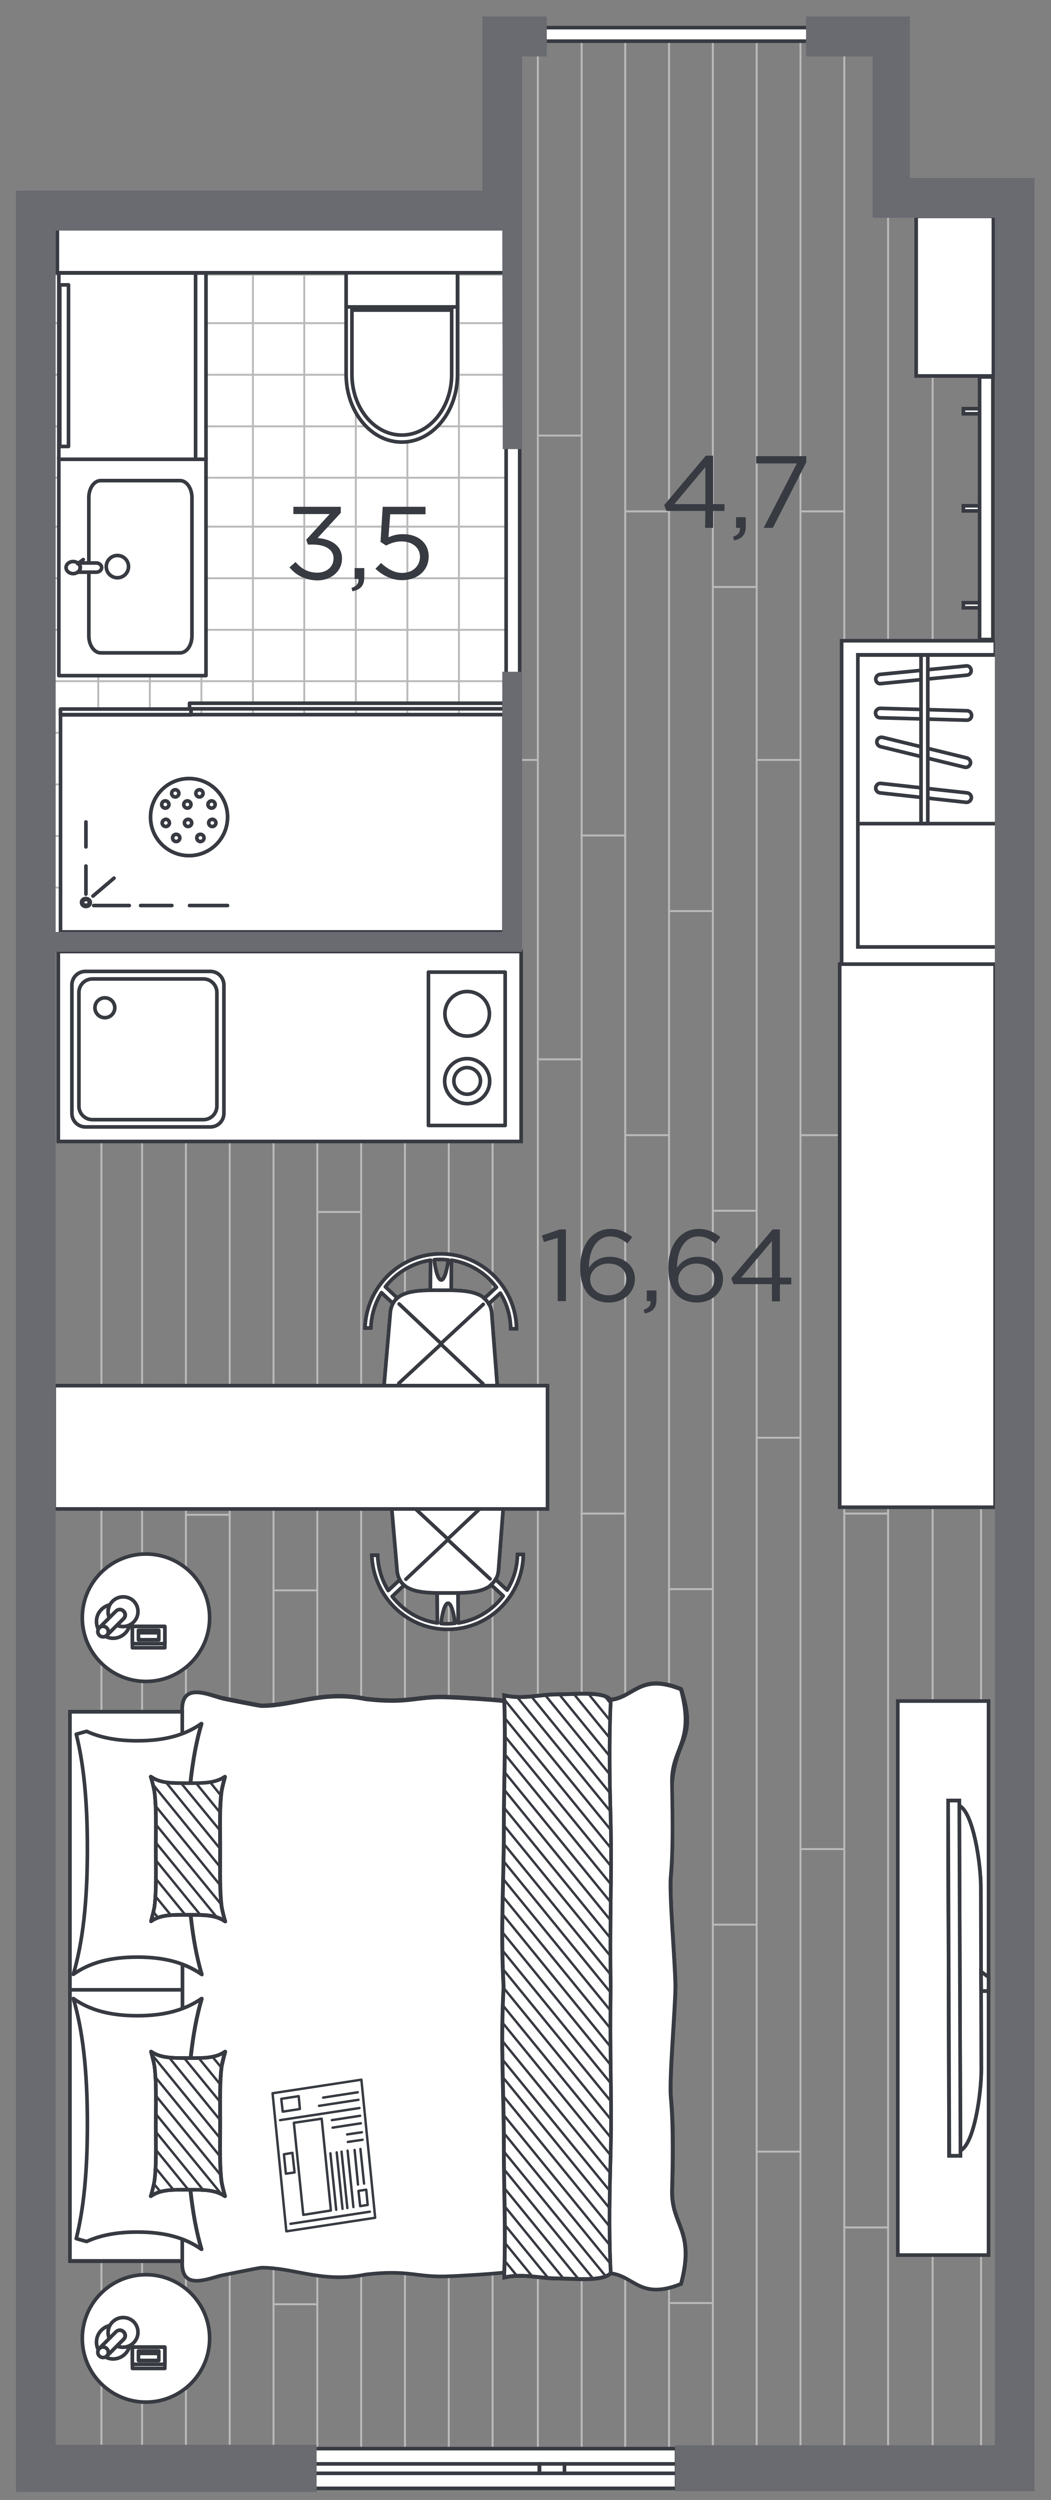 <?xml version="1.0" encoding="utf-8"?>
<!-- Generator: Adobe Illustrator 27.2.0, SVG Export Plug-In . SVG Version: 6.00 Build 0)  -->
<svg version="1.1" id="Слой_1" xmlns="http://www.w3.org/2000/svg" xmlns:xlink="http://www.w3.org/1999/xlink" x="0px" y="0px"
	 viewBox="0 0 434.2 1032" style="enable-background:new 0 0 434.2 1032;" xml:space="preserve">
<rect x="0" y="0" width="434.2" height="1032" fill="#808080" stroke="none"/>
<style type="text/css">
	.st0{fill:none;stroke:#BABABA;stroke-width:0.8;stroke-miterlimit:10;}
	.st1{fill:#FFFFFF;}
	.st2{fill:#FFFFFF;stroke:#373A41;stroke-width:1.5;stroke-miterlimit:10;}
	.st3{fill:#FFFFFF;stroke:#373A41;stroke-width:1.5;stroke-linecap:round;stroke-linejoin:round;stroke-miterlimit:22.926;}
	.st4{fill:#FFFFFF;stroke:#373A41;stroke-width:1.5;stroke-linecap:round;stroke-linejoin:round;stroke-miterlimit:22.926;}
	.st5{fill-rule:evenodd;clip-rule:evenodd;fill:#FFFFFF;stroke:#373A41;stroke-width:1.5;stroke-miterlimit:10;}
	.st6{fill:#FFFFFF;stroke:#373A41;stroke-width:1.5;stroke-miterlimit:22.926;}
	
		.st7{fill:#FFFFFF;stroke:#373A41;stroke-width:1.5;stroke-linecap:round;stroke-linejoin:round;stroke-miterlimit:22.926;stroke-dasharray:0.182,0.272;}
	.st8{fill-rule:evenodd;clip-rule:evenodd;fill:#FFFFFF;}
	.st9{fill:#FFFFFF;stroke:#373A41;stroke-linecap:round;stroke-linejoin:round;stroke-miterlimit:22.926;}
	.st10{fill:#696B71;}
	.st11{fill:#373A41;}
</style>
<g>
	<g>
		<line class="st0" x1="58.7" y1="281.7" x2="58.7" y2="1021.2"/>
		<line class="st0" x1="41.9" y1="281.7" x2="41.9" y2="1021.2"/>
		<line class="st0" x1="76.8" y1="168.9" x2="76.8" y2="1021.2"/>
		<line class="st0" x1="94.9" y1="168.9" x2="94.9" y2="1021.2"/>
		<line class="st0" x1="113" y1="168.9" x2="113" y2="1021.2"/>
		<line class="st0" x1="131.1" y1="168.9" x2="131.1" y2="1021.2"/>
		<line class="st0" x1="149.2" y1="168.9" x2="149.2" y2="1021.2"/>
		<line class="st0" x1="167.3" y1="168.9" x2="167.3" y2="1021.2"/>
		<line class="st0" x1="185.4" y1="168.9" x2="185.4" y2="1021.2"/>
		<line class="st0" x1="203.5" y1="130.9" x2="203.5" y2="1021.2"/>
	</g>
	<line class="st0" x1="203.8" y1="920" x2="185.6" y2="920"/>
	<line class="st0" x1="203.8" y1="625.3" x2="185.6" y2="625.3"/>
	<line class="st0" x1="203.8" y1="345.4" x2="185.6" y2="345.4"/>
	<line class="st0" x1="185.7" y1="763.8" x2="167.5" y2="763.8"/>
	<line class="st0" x1="185.7" y1="469.1" x2="167.5" y2="469.1"/>
	<line class="st0" x1="167.4" y1="888.7" x2="149.2" y2="888.7"/>
	<line class="st0" x1="167.4" y1="594" x2="149.2" y2="594"/>
	<line class="st0" x1="167.4" y1="314.2" x2="149.2" y2="314.2"/>
	<line class="st0" x1="149.4" y1="795" x2="131.2" y2="795"/>
	<line class="st0" x1="149.4" y1="500.3" x2="131.2" y2="500.3"/>
	<line class="st0" x1="131.3" y1="951.2" x2="113.2" y2="951.2"/>
	<line class="st0" x1="131.3" y1="656.5" x2="113.2" y2="656.5"/>
	<line class="st0" x1="131.3" y1="376.6" x2="113.2" y2="376.6"/>
	<line class="st0" x1="113.3" y1="763.8" x2="95.1" y2="763.8"/>
	<line class="st0" x1="113.3" y1="469.1" x2="95.1" y2="469.1"/>
	<line class="st0" x1="94.6" y1="920" x2="76.4" y2="920"/>
	<line class="st0" x1="94.6" y1="625.3" x2="76.4" y2="625.3"/>
	<line class="st0" x1="94.6" y1="345.4" x2="76.4" y2="345.4"/>
	<line class="st0" x1="131.3" y1="214.6" x2="113.2" y2="214.6"/>
	<line class="st0" x1="94.6" y1="183.3" x2="76.4" y2="183.3"/>
	<line class="st0" x1="76.6" y1="732.6" x2="58.4" y2="732.6"/>
	<line class="st0" x1="76.6" y1="437.8" x2="58.4" y2="437.8"/>
	<line class="st0" x1="58.6" y1="314.2" x2="40.4" y2="314.2"/>
</g>
<g>
	<g>
		<line class="st0" x1="222.2" y1="14.5" x2="222.2" y2="1020.7"/>
		<line class="st0" x1="240.3" y1="13.5" x2="240.3" y2="1020.7"/>
		<line class="st0" x1="258.3" y1="13.5" x2="258.3" y2="1020.7"/>
		<line class="st0" x1="276.4" y1="13.5" x2="276.4" y2="1020.7"/>
		<line class="st0" x1="294.5" y1="13.5" x2="294.5" y2="1020.7"/>
		<line class="st0" x1="312.6" y1="13.5" x2="312.6" y2="1020.7"/>
		<line class="st0" x1="330.7" y1="13.5" x2="330.7" y2="1020.7"/>
		<line class="st0" x1="348.8" y1="13.5" x2="348.8" y2="1020.7"/>
		<line class="st0" x1="366.9" y1="13.5" x2="366.9" y2="1020.7"/>
		<line class="st0" x1="385.3" y1="81.6" x2="385.3" y2="1020.7"/>
		<line class="st0" x1="405.3" y1="81.6" x2="405.3" y2="1020.7"/>
	</g>
	<line class="st0" x1="367.2" y1="919.5" x2="349" y2="919.5"/>
	<line class="st0" x1="367.2" y1="624.8" x2="349" y2="624.8"/>
	<line class="st0" x1="367.2" y1="344.9" x2="349" y2="344.9"/>
	<line class="st0" x1="349.1" y1="763.3" x2="331" y2="763.3"/>
	<line class="st0" x1="349.1" y1="468.6" x2="331" y2="468.6"/>
	<line class="st0" x1="330.8" y1="888.2" x2="312.6" y2="888.2"/>
	<line class="st0" x1="330.8" y1="593.5" x2="312.6" y2="593.5"/>
	<line class="st0" x1="330.8" y1="313.7" x2="312.6" y2="313.7"/>
	<line class="st0" x1="312.8" y1="794.5" x2="294.6" y2="794.5"/>
	<line class="st0" x1="312.8" y1="499.8" x2="294.6" y2="499.8"/>
	<line class="st0" x1="294.8" y1="950.7" x2="276.6" y2="950.7"/>
	<line class="st0" x1="294.8" y1="656" x2="276.6" y2="656"/>
	<line class="st0" x1="294.8" y1="376.1" x2="276.6" y2="376.1"/>
	<line class="st0" x1="276.7" y1="763.3" x2="258.5" y2="763.3"/>
	<line class="st0" x1="276.7" y1="468.6" x2="258.5" y2="468.6"/>
	<line class="st0" x1="258" y1="919.5" x2="239.8" y2="919.5"/>
	<line class="st0" x1="258" y1="624.8" x2="239.8" y2="624.8"/>
	<line class="st0" x1="258" y1="344.9" x2="239.8" y2="344.9"/>
	<line class="st0" x1="240" y1="732.1" x2="221.8" y2="732.1"/>
	<line class="st0" x1="240" y1="437.3" x2="221.8" y2="437.3"/>
	<line class="st0" x1="222" y1="313.7" x2="203.8" y2="313.7"/>
	<line class="st0" x1="349.1" y1="211.1" x2="331" y2="211.1"/>
	<line class="st0" x1="312.8" y1="242.3" x2="294.6" y2="242.3"/>
	<line class="st0" x1="276.7" y1="211.1" x2="258.5" y2="211.1"/>
	<line class="st0" x1="240" y1="179.8" x2="221.8" y2="179.8"/>
</g>
<rect x="19.6" y="91.9" class="st1" width="192" height="298.6"/>
<g>
	<line class="st0" x1="189.6" y1="387" x2="189.6" y2="88"/>
	<line class="st0" x1="210.9" y1="387" x2="210.9" y2="99.7"/>
	<line class="st0" x1="168.3" y1="387" x2="168.3" y2="88"/>
	<line class="st0" x1="147" y1="387" x2="147" y2="88"/>
	<line class="st0" x1="125.7" y1="387" x2="125.7" y2="88"/>
	<line class="st0" x1="104.5" y1="387" x2="104.5" y2="88"/>
	<line class="st0" x1="83.2" y1="387" x2="83.2" y2="88"/>
	<line class="st0" x1="61.9" y1="387" x2="61.9" y2="88.7"/>
	<line class="st0" x1="40.6" y1="387" x2="40.6" y2="88.7"/>
	<line class="st0" x1="211.5" y1="238.7" x2="15.9" y2="238.7"/>
	<line class="st0" x1="211.5" y1="217.4" x2="15.9" y2="217.4"/>
	<line class="st0" x1="211.5" y1="260" x2="15.9" y2="260"/>
	<line class="st0" x1="211.5" y1="281.2" x2="15.9" y2="281.2"/>
	<line class="st0" x1="211.5" y1="302.5" x2="15.9" y2="302.5"/>
	<line class="st0" x1="211.5" y1="133.4" x2="13.3" y2="133.4"/>
	<line class="st0" x1="211.5" y1="113.4" x2="13.3" y2="113.4"/>
	<line class="st0" x1="211.5" y1="154.7" x2="13.3" y2="154.7"/>
	<line class="st0" x1="211.5" y1="176" x2="15.9" y2="176"/>
	<line class="st0" x1="211.5" y1="197.2" x2="15.9" y2="197.2"/>
	<line class="st0" x1="211.5" y1="323.8" x2="15.9" y2="323.8"/>
	<line class="st0" x1="211.5" y1="345.1" x2="15.9" y2="345.1"/>
	<line class="st0" x1="211.5" y1="366.4" x2="15.9" y2="366.4"/>
</g>
<g>
	<rect x="24.1" y="392.8" class="st2" width="191.2" height="78.4"/>
</g>
<g>
	<g>
		<rect x="177" y="401.3" class="st3" width="31.7" height="63.3"/>
	</g>
	<g>
		<path class="st3" d="M193,437c5.1,0,9.3,4.2,9.3,9.3s-4.2,9.3-9.3,9.3c-5.1,0-9.3-4.2-9.3-9.3C183.7,441.1,187.8,437,193,437z"/>
	</g>
	<g>
		<path class="st3" d="M193,409.3c5.1,0,9.2,4.1,9.2,9.2s-4.1,9.2-9.2,9.2s-9.2-4.1-9.2-9.2C183.8,413.4,187.9,409.3,193,409.3z"/>
	</g>
	<g>
		<path class="st3" d="M193,440.7c3,0,5.5,2.5,5.5,5.5c0,3-2.5,5.5-5.5,5.5s-5.5-2.5-5.5-5.5S189.9,440.7,193,440.7z"/>
	</g>
</g>
<g>
	<path class="st3" d="M86.9,401H35.3c-3.1,0-5.6,2.5-5.6,5.6v53c0,3.1,2.5,5.6,5.6,5.6h51.6c3.1,0,5.6-2.5,5.6-5.6v-53
		C92.5,403.5,90,401,86.9,401z"/>
	<path class="st3" d="M84,404.1H38.2c-3.1,0-5.6,2.5-5.6,5.6v46.9c0,3.1,2.5,5.6,5.6,5.6H84c3.1,0,5.6-2.5,5.6-5.6v-46.9
		C89.6,406.6,87.1,404.1,84,404.1z"/>
	
		<ellipse transform="matrix(0.881 -0.473 0.473 0.881 -191.723 70.17)" class="st4" cx="43.5" cy="415.9" rx="4.1" ry="4.1"/>
</g>
<g>
	<g>
		<rect x="398" y="248.8" class="st2" width="6.8" height="2.1"/>
		<rect x="398" y="208.8" class="st2" width="6.8" height="2.1"/>
		<rect x="398" y="168.7" class="st2" width="6.8" height="2.1"/>
	</g>
	<rect x="404.7" y="155.6" class="st2" width="5.5" height="108.4"/>
</g>
<g>
	<path class="st5" d="M208.3,617.2c-0.3-2.3-1.4-3.9-4.1-4.2l-38.7,0.2c-2.7,0.3-3.8,1.9-4.1,4.2l2.7,31.4
		c1.3,8.9,10.9,8.8,20.9,8.8c10,0,19.6-0.1,20.9-9L208.3,617.2z"/>
	<path class="st6" d="M208.3,617.2c-0.3-2.3-1.4-3.9-4.1-4.2l-38.7,0.2c-2.7,0.3-3.8,1.9-4.1,4.2l2.7,31.4
		c1.3,8.9,10.9,8.8,20.9,8.8c10,0,19.6-0.1,20.9-9L208.3,617.2z"/>
	<path class="st5" d="M188,670.1c-1,0.1-1.9,0.2-2.9,0.2c-1,0-1.9,0-2.9-0.1c0.4-3.9,1.5-8.4,2.9-8.4
		C186.4,661.7,187.6,666.2,188,670.1 M185.1,672.6c17-0.1,30.8-13.8,31.1-30.9l-2.4,0c-0.1,5.4-1.6,10.4-4.3,14.7l-4.8-4.4
		c-0.5,0.9-1.1,1.6-1.8,2.2l5,4.6c-4.4,5.9-11,10-18.6,11.2l-0.1-12.4c-1.4,0-2.8,0-4.3,0c-1.4,0-2.9,0-4.3,0l0.1,12.4
		c-7.6-1.1-14.2-5.2-18.7-11l4.9-4.6c-0.7-0.6-1.3-1.3-1.8-2.2l-4.7,4.4c-2.7-4.3-4.2-9.3-4.4-14.6l-2.4,0
		C154.2,659,168.1,672.7,185.1,672.6"/>
	<path class="st3" d="M188,670.1c-1,0.1-1.9,0.2-2.9,0.2c-1,0-1.9,0-2.9-0.1c0.4-3.9,1.5-8.4,2.9-8.4
		C186.4,661.7,187.6,666.2,188,670.1z M185.1,672.6c17-0.1,30.8-13.8,31.1-30.9l-2.4,0c-0.1,5.4-1.6,10.4-4.3,14.7l-4.8-4.4
		c-0.5,0.9-1.1,1.6-1.8,2.2l5,4.6c-4.4,5.9-11,10-18.6,11.2l-0.1-12.4c-1.4,0-2.8,0-4.3,0c-1.4,0-2.9,0-4.3,0l0.1,12.4
		c-7.6-1.1-14.2-5.2-18.7-11l4.9-4.6c-0.7-0.6-1.3-1.3-1.8-2.2l-4.7,4.4c-2.7-4.3-4.2-9.3-4.4-14.6l-2.4,0
		C154.2,659,168.1,672.7,185.1,672.6z"/>
	<path class="st7" d="M185,635.3L167.5,619 M185,635.6L167.6,652 M185,635.6l17.5,16.2 M185,635.3l17.4-16.4"/>
</g>
<g>
	<path class="st5" d="M205.5,573c-0.3,2.3-1.4,3.9-4.1,4.2l-38.7-0.2c-2.7-0.3-3.8-1.9-4.1-4.2l2.7-31.4c1.3-8.9,10.9-8.8,20.9-8.8
		c10,0,19.6,0.1,20.9,9L205.5,573z"/>
	<path class="st6" d="M205.5,573c-0.3,2.3-1.4,3.9-4.1,4.2l-38.7-0.2c-2.7-0.3-3.8-1.9-4.1-4.2l2.7-31.4c1.3-8.9,10.9-8.8,20.9-8.8
		c10,0,19.6,0.1,20.9,9L205.5,573z"/>
	<path class="st5" d="M185.2,520.1c-1-0.1-1.9-0.2-2.9-0.2c-1,0-1.9,0-2.9,0.1c0.4,3.9,1.5,8.4,2.9,8.4
		C183.6,528.5,184.8,524,185.2,520.1 M182.3,517.6c17,0.1,30.8,13.8,31.1,30.9l-2.4,0c-0.1-5.4-1.6-10.4-4.3-14.7l-4.8,4.4
		c-0.5-0.9-1.1-1.6-1.8-2.2l5-4.6c-4.4-5.9-11-10-18.6-11.2l-0.1,12.4c-1.4,0-2.8,0-4.3,0c-1.4,0-2.9,0-4.3,0l0.1-12.4
		c-7.6,1.1-14.2,5.2-18.7,11l4.9,4.6c-0.7,0.6-1.3,1.3-1.8,2.2l-4.7-4.4c-2.7,4.3-4.2,9.3-4.4,14.6l-2.4,0
		C151.4,531.1,165.3,517.5,182.3,517.6"/>
	<path class="st3" d="M185.2,520.1c-1-0.1-1.9-0.2-2.9-0.2c-1,0-1.9,0-2.9,0.1c0.4,3.9,1.5,8.4,2.9,8.4
		C183.6,528.5,184.8,524,185.2,520.1z M182.3,517.6c17,0.1,30.8,13.8,31.1,30.9l-2.4,0c-0.1-5.4-1.6-10.4-4.3-14.7l-4.8,4.4
		c-0.5-0.9-1.1-1.6-1.8-2.2l5-4.6c-4.4-5.9-11-10-18.6-11.2l-0.1,12.4c-1.4,0-2.8,0-4.3,0c-1.4,0-2.9,0-4.3,0l0.1-12.4
		c-7.6,1.1-14.2,5.2-18.7,11l4.9,4.6c-0.7,0.6-1.3,1.3-1.8,2.2l-4.7-4.4c-2.7,4.3-4.2,9.3-4.4,14.6l-2.4,0
		C151.4,531.1,165.3,517.5,182.3,517.6z"/>
	<path class="st7" d="M182.2,554.9l-17.5,16.2 M182.2,554.6l-17.4-16.4 M182.2,554.6l17.5-16.2 M182.2,554.9l17.4,16.4"/>
</g>
<g>
	<rect x="354.2" y="264.7" class="st1" width="58.8" height="133.5"/>
	<polygon class="st2" points="347.7,289.8 347.7,390.9 347.7,396.9 347.7,398.7 414.7,398.7 414.7,390.9 354.4,390.9 354.4,289.5 
		354.4,289.5 354.4,270.3 411.2,270.3 411.2,264.5 354.4,264.5 347.7,264.5 347.7,270.3 347.7,289.8 	"/>
</g>
<g>
	<path class="st2" d="M362.3,305.8L362.3,305.8c-0.3,1,0.4,2.1,1.4,2.4l34.8,8.5c1,0.3,2.1-0.4,2.4-1.4l0,0c0.3-1-0.4-2.1-1.4-2.4
		l-34.8-8.5C363.6,304.1,362.5,304.8,362.3,305.8z"/>
	<path class="st2" d="M361.7,294.3L361.7,294.3c0,1.1,0.8,2,1.9,2l35.8,1c1.1,0,2-0.8,2-1.9l0,0c0-1.1-0.8-2-1.9-2l-35.8-1
		C362.6,292.4,361.7,293.3,361.7,294.3z"/>
	<path class="st2" d="M361.8,325.1L361.8,325.1c-0.1,1.1,0.6,2,1.7,2.2l35.6,3.9c1.1,0.1,2-0.7,2.2-1.7l0,0c0.1-1.1-0.6-2-1.7-2.2
		l-35.6-3.9C362.9,323.2,362,324,361.8,325.1z"/>
	<path class="st2" d="M361.8,280.5L361.8,280.5c0.1,1.1,1.1,1.9,2.1,1.7l35.6-3.5c1.1-0.1,1.9-1.1,1.7-2.1l0,0
		c-0.1-1.1-1.1-1.9-2.1-1.7l-35.6,3.5C362.5,278.5,361.7,279.5,361.8,280.5z"/>
	<rect x="380.5" y="270.4" class="st2" width="2.8" height="69.6"/>
	<line class="st2" x1="354" y1="340" x2="411.2" y2="340"/>
	<line class="st2" x1="354" y1="270.4" x2="411.2" y2="270.4"/>
</g>
<g>
	<g>
		<circle class="st3" cx="60.3" cy="965.3" r="26.3"/>
		<g>
			<path class="st8" d="M48.3,968.4l-4.2,4.2c-0.2,0.2-0.3,0.3-0.5,0.4c2.6,1.4,5.9,0.9,8.1-1.3c1-1,1.6-2.2,1.9-3.4
				C51.9,969.1,50,969.2,48.3,968.4 M41.9,961.9c-2.2,2.2-2.6,5.5-1.3,8.1c0.1-0.2,0.2-0.4,0.4-0.5l4.2-4.2
				c-0.8-1.7-0.7-3.6,0.1-5.3C44.1,960.3,42.9,960.9,41.9,961.9"/>
			<path class="st3" d="M48.3,968.4l-4.2,4.2c-0.2,0.2-0.3,0.3-0.5,0.4c2.6,1.4,5.9,0.9,8.1-1.3c1-1,1.6-2.2,1.9-3.4
				C51.9,969.1,50,969.2,48.3,968.4z M41.9,961.9c-2.2,2.2-2.6,5.5-1.3,8.1c0.1-0.2,0.2-0.4,0.4-0.5l4.2-4.2
				c-0.8-1.7-0.7-3.6,0.1-5.3C44.1,960.3,42.9,960.9,41.9,961.9z"/>
			<path class="st8" d="M46.5,958.5c-1.9,1.9-2.3,4.6-1.3,6.9l2.8-2.8c0.9-0.9,2.2-0.9,3.1,0c0.9,0.9,0.9,2.2,0,3.1l-2.8,2.7
				c2.3,1,5,0.6,6.9-1.3c2.4-2.4,2.4-6.3,0-8.7C52.8,956.1,48.9,956.1,46.5,958.5"/>
			<path class="st3" d="M46.5,958.5c-1.9,1.9-2.3,4.6-1.3,6.9l2.8-2.8c0.9-0.9,2.2-0.9,3.1,0c0.9,0.9,0.9,2.2,0,3.1l-2.8,2.7
				c2.3,1,5,0.6,6.9-1.3c2.4-2.4,2.4-6.3,0-8.7C52.8,956.1,48.9,956.1,46.5,958.5z"/>
			<path class="st8" d="M41,969.5c-0.9,0.9-0.9,2.2,0,3.1c0.9,0.9,2.2,0.9,3.1,0c0.9-0.9,0.9-2.2,0-3.1
				C43.3,968.6,41.9,968.6,41,969.5"/>
			<ellipse class="st3" cx="42.6" cy="971" rx="2.2" ry="2.2"/>
			<path class="st8" d="M47.9,962.6l-6.9,6.9c0.9-0.9,2.2-0.9,3.1,0c0.9,0.9,0.9,2.2,0,3.1l6.9-6.9c0.9-0.9,0.9-2.2,0-3.1
				C50.2,961.7,48.8,961.7,47.9,962.6"/>
			<path class="st3" d="M47.9,962.6l-6.9,6.9c0.9-0.9,2.2-0.9,3.1,0c0.9,0.9,0.9,2.2,0,3.1l6.9-6.9c0.9-0.9,0.9-2.2,0-3.1
				C50.2,961.7,48.8,961.7,47.9,962.6z"/>
			<rect x="54.7" y="968.9" class="st8" width="13.4" height="8.8"/>
			<rect x="54.7" y="968.9" class="st3" width="13.4" height="8.8"/>
			<rect x="54.7" y="968.9" class="st8" width="13.4" height="7.1"/>
			<rect x="54.7" y="968.9" class="st3" width="13.4" height="7.1"/>
			<rect x="57.1" y="970.5" class="st8" width="8.4" height="3.9"/>
			<rect x="57.2" y="970.5" class="st3" width="8.4" height="3.9"/>
			<rect x="57.1" y="971.5" class="st8" width="8.4" height="2.9"/>
			<rect x="57.2" y="971.5" class="st3" width="8.4" height="2.9"/>
		</g>
	</g>
	<g>
		<circle class="st3" cx="60.3" cy="667.8" r="26.3"/>
		<g>
			<path class="st8" d="M48.3,670.9l-4.2,4.2c-0.2,0.2-0.3,0.3-0.5,0.4c2.6,1.4,5.9,0.9,8.1-1.3c1-1,1.6-2.2,1.9-3.4
				C51.9,671.6,50,671.7,48.3,670.9 M41.9,664.4c-2.2,2.2-2.6,5.5-1.3,8.1c0.1-0.2,0.2-0.4,0.4-0.5l4.2-4.2
				c-0.8-1.7-0.7-3.6,0.1-5.3C44.1,662.8,42.9,663.4,41.9,664.4"/>
			<path class="st3" d="M48.3,670.9l-4.2,4.2c-0.2,0.2-0.3,0.3-0.5,0.4c2.6,1.4,5.9,0.9,8.1-1.3c1-1,1.6-2.2,1.9-3.4
				C51.9,671.6,50,671.7,48.3,670.9z M41.9,664.4c-2.2,2.2-2.6,5.5-1.3,8.1c0.1-0.2,0.2-0.4,0.4-0.5l4.2-4.2
				c-0.8-1.7-0.7-3.6,0.1-5.3C44.1,662.8,42.9,663.4,41.9,664.4z"/>
			<path class="st8" d="M46.5,661c-1.9,1.9-2.3,4.6-1.3,6.9l2.8-2.8c0.9-0.9,2.2-0.9,3.1,0c0.9,0.9,0.9,2.2,0,3.1l-2.8,2.7
				c2.3,1,5,0.6,6.9-1.3c2.4-2.4,2.4-6.3,0-8.7C52.8,658.6,48.9,658.6,46.5,661"/>
			<path class="st3" d="M46.5,661c-1.9,1.9-2.3,4.6-1.3,6.9l2.8-2.8c0.9-0.9,2.2-0.9,3.1,0c0.9,0.9,0.9,2.2,0,3.1l-2.8,2.7
				c2.3,1,5,0.6,6.9-1.3c2.4-2.4,2.4-6.3,0-8.7C52.8,658.6,48.9,658.6,46.5,661z"/>
			<path class="st8" d="M41,672c-0.9,0.9-0.9,2.2,0,3.1c0.9,0.9,2.2,0.9,3.1,0c0.9-0.9,0.9-2.2,0-3.1C43.3,671.1,41.9,671.1,41,672"
				/>
			<ellipse class="st3" cx="42.6" cy="673.5" rx="2.2" ry="2.2"/>
			<path class="st8" d="M47.9,665.1L41,672c0.9-0.9,2.2-0.9,3.1,0c0.9,0.9,0.9,2.2,0,3.1l6.9-6.9c0.9-0.9,0.9-2.2,0-3.1
				C50.2,664.2,48.8,664.2,47.9,665.1"/>
			<path class="st3" d="M47.9,665.1L41,672c0.9-0.9,2.2-0.9,3.1,0c0.9,0.9,0.9,2.2,0,3.1l6.9-6.9c0.9-0.9,0.9-2.2,0-3.1
				C50.2,664.2,48.8,664.2,47.9,665.1z"/>
			<rect x="54.7" y="671.4" class="st8" width="13.4" height="8.8"/>
			<rect x="54.7" y="671.4" class="st3" width="13.4" height="8.8"/>
			<rect x="54.7" y="671.4" class="st8" width="13.4" height="7.1"/>
			<rect x="54.7" y="671.4" class="st3" width="13.4" height="7.1"/>
			<rect x="57.1" y="673" class="st8" width="8.4" height="3.9"/>
			<rect x="57.2" y="673" class="st3" width="8.4" height="3.9"/>
			<rect x="57.1" y="674" class="st8" width="8.4" height="2.9"/>
			<rect x="57.2" y="674" class="st3" width="8.4" height="2.9"/>
		</g>
	</g>
	<g>
		<path class="st5" d="M28.9,706.6h46.4c-0.6-12,9.8-7.4,16.2-5.8c0.1,0,15.7,3.2,16.5,3.2c13.8,0,25.1-6.5,43.3-2.8
			c17.3,2,20.7-1.1,32.5-0.8c5.2,0.1,19.6,1,24.6,1.6c0-0.7,0-1.5-0.1-2.2c7.8,1.8,14.4-0.4,22.2-0.4c6.9,0,18.5-1.4,21.8,2.2
			c9.9-1.1,12.2-11.2,29.1-4.4c6.7,20.7-1.9,20-3.7,38.3c-0.7,7.4,0.7,26.3-0.5,38.7c-0.8,7.5,1.7,34.4,1.9,45.8
			c-0.2,11.4-2.6,38.2-1.9,45.8c1.3,12.4,0.7,31.2,0.5,38.7c-0.2,14.5,9.6,16.2,3.7,38.3c-16.9,6.8-19.2-3.3-29.1-4.4
			c-3.3,3.6-14.9,2.2-21.8,2.2c-7.8,0-14.4-2.2-22.2-0.4c0-0.7,0.1-1.5,0.1-2.2c-5,0.6-19.4,1.5-24.6,1.6
			c-11.8,0.3-15.2-2.8-32.5-0.8c-18.1,3.7-29.4-2.8-43.3-2.8c-0.8,0-16.4,3.1-16.5,3.2c-6.5,1.6-16.8,6.2-16.2-5.8H28.9L28.9,706.6z
			"/>
		<path class="st3" d="M28.9,706.6h46.4c-0.6-12,9.8-7.4,16.2-5.8c0.1,0,15.7,3.2,16.5,3.2c13.8,0,25.1-6.5,43.3-2.8
			c17.3,2,20.7-1.1,32.5-0.8c5.2,0.1,19.6,1,24.6,1.6c0-0.7,0-1.5-0.1-2.2c7.8,1.8,14.4-0.4,22.2-0.4c6.9,0,18.5-1.4,21.8,2.2
			c9.9-1.1,12.2-11.2,29.1-4.4c6.7,20.7-1.9,20-3.7,38.3c-0.7,7.4,0.7,26.3-0.5,38.7c-0.8,7.5,1.7,34.4,1.9,45.8
			c-0.2,11.4-2.6,38.2-1.9,45.8c1.3,12.4,0.7,31.2,0.5,38.7c-0.2,14.5,9.6,16.2,3.7,38.3c-16.9,6.8-19.2-3.3-29.1-4.4
			c-3.3,3.6-14.9,2.2-21.8,2.2c-7.8,0-14.4-2.2-22.2-0.4c0-0.7,0.1-1.5,0.1-2.2c-5,0.6-19.4,1.5-24.6,1.6
			c-11.8,0.3-15.2-2.8-32.5-0.8c-18.1,3.7-29.4-2.8-43.3-2.8c-0.8,0-16.4,3.1-16.5,3.2c-6.5,1.6-16.8,6.2-16.2-5.8H28.9L28.9,706.6z
			"/>
		<path class="st3" d="M211.7,934.7l0-228.1H207l-104.5,0H101c-4.7-0.1-13.2,6.8-15.5,11.7c-0.3,0.6-1.6,3-2,3.8
			c-0.5-2.1,1.8-8.6,3.6-10.3c1.3-2.1,2.8-4.1,4.6-5.5c-1.1,0.5-2.4,1.1-3.5,1.6c-0.5-0.5,0.5-2.8,0.7-3.6c-5.3-1.1-1.5,1.1-4.6-3
			c-7.3,2.2-7.6,17.1-7.6,17.1l-1.3,92.4v18.5l3.2,95.1l5.7,14.3c3.1-4.1-0.7-1.9,4.6-3c-0.2-0.8-1.2-3.2-0.7-3.6
			c1.1,0.5,2.4,1.2,3.5,1.6c-1.7-1.4-3.2-3.4-4.6-5.5c-1.7-1.7-4.1-8.2-3.6-10.3c0.4,0.7,1.8,3.2,2,3.8c2.3,5,10.8,11.9,15.5,11.7
			h1.5l104.5,0L211.7,934.7z M273.6,820l0-92.1c0-11.7-8.2-21.3-18.2-21.3h-4.8l-7.1,113.2l7.1,113.5h4.8c10,0,18.2-9.6,18.2-21.3
			L273.6,820z"/>
		<path class="st3" d="M279,820c-0.2,11.4-2.6,38.2-1.9,45.8c1.2,12.4,0.7,31.2,0.5,38.7c-0.2,14.5,9.6,16.2,3.7,38.3
			c-16.9,6.8-19.2-3.3-29.1-4.4c-0.8-18.5-0.4-35.2,0-50.5c0.5-23.1-0.5-42,0-67.8c-0.5-25.8,0.5-44.7,0-67.8
			c-0.4-15.3-0.8-32,0-50.5c9.9-1.1,12.2-11.2,29.1-4.4c5.9,22.1-3.9,23.8-3.7,38.3c0.1,7.5,0.7,26.3-0.5,38.7
			C276.4,781.7,278.8,808.6,279,820z M75.3,706.6v9.2c2.9-1.1,5.6-2.5,8-4.2c-2.1,7.1-3.6,15.2-4.6,24.6c6,0,10.6-0.1,14.3-2.7
			c-0.5,1.8-1,3.8-1.4,5.8c-0.9,6.7-0.6,14.7-0.6,24.4c0,9.5-0.2,17,0.6,23.4c0.4,2.1,0.9,4.2,1.5,6.1l-0.3-0.2
			c-3.7-2.4-8.1-2.5-14-2.5c1,9.4,2.5,17.5,4.6,24.6c-2.4-1.7-5.1-3.1-8-4.2v9.2v9.2c2.9-1.1,5.6-2.5,8-4.2
			c-2.1,7.1-3.6,15.2-4.6,24.6c5.9,0,10.3-0.1,14-2.5l0.3-0.2c-0.6,1.9-1,3.9-1.5,6c-0.8,6.4-0.6,13.8-0.6,23.4
			c0,9.7-0.3,17.7,0.6,24.4c0.4,2.1,0.9,4,1.4,5.8c-3.7-2.6-8.3-2.7-14.3-2.7c1,9.4,2.5,17.5,4.6,24.6c-2.4-1.7-5.1-3.1-8-4.2v9.2
			c-0.6,12,9.8,7.4,16.2,5.8c0.1,0,15.7-3.2,16.5-3.2c13.8,0,25.1,6.5,43.2,2.8c17.3-2,20.7,1.1,32.5,0.8c5.2-0.1,19.6-1,24.6-1.6
			c0.6-18.3-0.2-33.3-0.2-53.5c0-21.6-1.4-40.1-0.1-64.4c-1.3-24.3,0.1-42.8,0.1-64.4c0-20.2,0.8-35.2,0.2-53.5
			c-5-0.6-19.4-1.5-24.6-1.6c-11.8-0.3-15.2,2.8-32.5,0.8c-18.1-3.7-29.4,2.8-43.2,2.8c-0.8,0-16.4-3.1-16.5-3.2
			C85.1,699.2,74.7,694.6,75.3,706.6z"/>
		<path class="st3" d="M30.3,815c6.8-4.8,15.2-7.1,26.5-7.1c11.3,0,19.7,2.4,26.5,7.1c-2.1-7.1-3.6-15.2-4.6-24.6h-1
			c-6.5,0-11.4,0-15.3,2.7c0.5-1.8,1-3.8,1.4-5.8c0.9-6.7,0.6-14.7,0.6-24.4c0-9.5,0.3-17-0.6-23.4c-0.4-2.1-0.9-4.2-1.5-6.1
			l0.3,0.2c3.9,2.6,8.6,2.5,15,2.5h1c1-9.4,2.5-17.5,4.6-24.6c-6.8,4.8-15.2,7.1-26.5,7.1c-8.4,0-15.2-1.3-20.9-3.9
			c-1.5,0.4-2.9,0.8-4.3,1.2c3.1,12.4,4.6,27.6,4.6,47.3C36.1,785.3,34.2,801.7,30.3,815z"/>
		<path class="st3" d="M30.3,825c6.8,4.8,15.2,7.1,26.5,7.1c11.3,0,19.7-2.4,26.5-7.1c-2.1,7.1-3.6,15.2-4.6,24.6h-1
			c-6.5,0-11.4,0-15.3-2.7c0.5,1.8,1,3.8,1.4,5.8c0.9,6.7,0.6,14.7,0.6,24.4c0,9.5,0.3,17-0.6,23.4c-0.4,2.1-0.9,4.2-1.5,6.1
			l0.3-0.2c3.9-2.6,8.6-2.5,15-2.5h1c1,9.4,2.5,17.5,4.6,24.6c-6.8-4.8-15.2-7.1-26.5-7.1c-8.4,0-15.2,1.3-20.9,3.9
			c-1.5-0.4-2.9-0.8-4.3-1.2c3.1-12.4,4.6-27.6,4.6-47.3C36.1,854.7,34.2,838.2,30.3,825z"/>
		<path class="st3" d="M62.4,793.1c0.5-1.8,1-3.8,1.4-5.8c0.9-6.7,0.6-14.7,0.6-24.4c0-9.5,0.2-17-0.6-23.4c-0.4-2.1-0.9-4.2-1.5-6
			l0.3,0.2c3.9,2.6,8.6,2.5,15,2.5c6.5,0,11.4,0,15.3-2.7c-0.5,1.8-1,3.8-1.4,5.8c-0.9,6.7-0.6,14.7-0.6,24.4c0,9.5-0.3,17,0.6,23.4
			c0.4,2.1,0.9,4.2,1.5,6.1l-0.3-0.2c-3.9-2.6-8.6-2.5-15-2.5C71.2,790.4,66.3,790.3,62.4,793.1z M62.4,846.9c0.5,1.8,1,3.8,1.4,5.8
			c0.9,6.7,0.6,14.7,0.6,24.4c0,9.5,0.2,17-0.6,23.4c-0.4,2.1-0.9,4.2-1.5,6.1l0.3-0.2c3.9-2.6,8.6-2.5,15-2.5
			c6.5,0,11.4,0,15.3,2.7c-0.5-1.8-1-3.8-1.4-5.8c-0.9-6.7-0.6-14.7-0.6-24.4c0-9.5-0.3-17,0.6-23.4c0.4-2.1,0.9-4.2,1.5-6.1
			l-0.3,0.2c-3.9,2.6-8.6,2.5-15,2.5C71.2,849.6,66.3,849.6,62.4,846.9z"/>
		<path class="st3" d="M252.3,938.3c-3.3,3.6-14.9,2.2-21.8,2.2c-7.8,0-14.4-2.2-22.2-0.4c0.8-19.3-0.1-34.7-0.1-55.7
			c0-21.6-1.4-40.1-0.1-64.4c-1.3-24.3,0.1-42.8,0.1-64.4c0-21,0.9-36.4,0.1-55.7c7.8,1.8,14.4-0.4,22.2-0.4
			c6.9,0,18.5-1.4,21.8,2.2c-0.8,18.5-0.4,35.2,0,50.5c0.5,23.1-0.5,42,0,67.8c-0.5,25.8,0.5,44.7,0,67.8
			C251.9,903.1,251.4,919.8,252.3,938.3z"/>
		<line class="st3" x1="75.3" y1="706.6" x2="28.9" y2="706.6"/>
		<line class="st3" x1="75.3" y1="933.3" x2="28.9" y2="933.3"/>
		<path class="st9" d="M124.5,907l6.6,6.4 M123.8,899.6l12.9,12.3 M123,892.2l12.9,12.3 M122.3,884.8l12.9,12.3 M121.5,877.4
			l12.9,12.3 M126.6,875.5l7,6.7 M132.7,874.6l0.2,0.2"/>
		<polygon class="st9" points="149.3,858.5 112.6,864.1 118.3,921.1 155,915.5 		"/>
		<line class="st9" x1="148.5" y1="870.2" x2="115.7" y2="875.2"/>
		<line class="st9" x1="152.8" y1="913" x2="120" y2="918"/>
		<line class="st9" x1="147.8" y1="863.7" x2="133.5" y2="865.9"/>
		<path class="st9" d="M147.9,901.8l-1.4-14.3 M150.4,901.4l-1.5-14.3"/>
		<path class="st9" d="M143.5,911.5l-2.4-23.3 M146,911.1l-2.4-23.3"/>
		<path class="st9" d="M138.9,912.2l-2.4-23.3 M141.5,911.8l-2.4-23.3"/>
		<line class="st9" x1="148.1" y1="866.8" x2="131.8" y2="869.3"/>
		<path class="st9" d="M148.8,873.4l-11.7,1.8 M149.1,876.5l-11.7,1.8 M149.5,880.2l-6.1,0.9 M149.8,883.3l-6.1,0.9"/>
		<polygon class="st9" points="123.4,865.3 116.2,866.4 116.8,871.7 123.9,870.6 		"/>
		<polygon class="st9" points="132.9,874.6 121.4,876.3 125.3,914.3 136.7,912.5 		"/>
		<polygon class="st9" points="120.8,888.7 117.3,889.3 118.1,897.3 121.7,896.8 		"/>
		<polygon class="st9" points="151.9,910.2 148.8,910.7 148.1,904.4 151.3,903.9 		"/>
		<path class="st8" d="M62.4,793.1c0.5-1.8,1-3.8,1.4-5.8c0.9-6.7,0.6-14.7,0.6-24.4c0-9.5,0.3-17-0.6-23.4
			c-0.4-2.1-0.9-4.2-1.5-6.1l0.3,0.2c3.9,2.6,8.6,2.5,15,2.5c6.5,0,11.4,0,15.3-2.7c-0.5,1.8-1,3.8-1.4,5.8
			c-0.9,6.7-0.6,14.7-0.6,24.4c0,9.5-0.2,17,0.6,23.4c0.4,2.1,0.9,4.2,1.5,6.1l-0.3-0.2c-3.9-2.6-8.6-2.5-15-2.5
			C71.2,790.4,66.3,790.3,62.4,793.1 M62.4,846.9c0.5,1.8,1,3.8,1.4,5.8c0.9,6.7,0.6,14.7,0.6,24.4c0,9.5,0.3,17-0.6,23.4
			c-0.4,2.1-0.9,4.2-1.5,6.1l0.3-0.2c3.9-2.6,8.6-2.5,15-2.5c6.5,0,11.4,0,15.3,2.7c-0.5-1.8-1-3.8-1.4-5.8
			c-0.9-6.7-0.6-14.7-0.6-24.4c0-9.5-0.2-17,0.6-23.4c0.4-2.1,0.9-4.2,1.5-6.1l-0.3,0.2c-3.9,2.6-8.6,2.5-15,2.5
			C71.2,849.6,66.3,849.6,62.4,846.9 M252.3,938.3c-3.3,3.6-14.9,2.2-21.8,2.2c-7.8,0-14.4-2.2-22.2-0.4c0.8-19.3-0.1-34.7-0.1-55.7
			c0-21.6-1.4-40.1-0.1-64.4c-1.3-24.3,0.1-42.8,0.1-64.4c0-21,0.9-36.4,0.1-55.7c7.8,1.8,14.4-0.4,22.2-0.4
			c6.9,0,18.5-1.4,21.8,2.2c-0.8,18.5-0.4,35.2,0,50.5c0.5,23.1-0.5,42,0,67.8c-0.5,25.8,0.5,44.7,0,67.8
			C251.9,903.1,251.4,919.8,252.3,938.3"/>
		<path class="st3" d="M62.4,793.1c0.5-1.8,1-3.8,1.4-5.8c0.9-6.7,0.6-14.7,0.6-24.4c0-9.5,0.3-17-0.6-23.4
			c-0.4-2.1-0.9-4.2-1.5-6.1l0.3,0.2c3.9,2.6,8.6,2.5,15,2.5c6.5,0,11.4,0,15.3-2.7c-0.5,1.8-1,3.8-1.4,5.8
			c-0.9,6.7-0.6,14.7-0.6,24.4c0,9.5-0.2,17,0.6,23.4c0.4,2.1,0.9,4.2,1.5,6.1l-0.3-0.2c-3.9-2.6-8.6-2.5-15-2.5
			C71.2,790.4,66.3,790.3,62.4,793.1z M62.4,846.9c0.5,1.8,1,3.8,1.4,5.8c0.9,6.7,0.6,14.7,0.6,24.4c0,9.5,0.3,17-0.6,23.4
			c-0.4,2.1-0.9,4.2-1.5,6.1l0.3-0.2c3.9-2.6,8.6-2.5,15-2.5c6.5,0,11.4,0,15.3,2.7c-0.5-1.8-1-3.8-1.4-5.8
			c-0.9-6.7-0.6-14.7-0.6-24.4c0-9.5-0.2-17,0.6-23.4c0.4-2.1,0.9-4.2,1.5-6.1l-0.3,0.2c-3.9,2.6-8.6,2.5-15,2.5
			C71.2,849.6,66.3,849.6,62.4,846.9z M252.3,938.3c-3.3,3.6-14.9,2.2-21.8,2.2c-7.8,0-14.4-2.2-22.2-0.4
			c0.8-19.3-0.1-34.7-0.1-55.7c0-21.6-1.4-40.1-0.1-64.4c-1.3-24.3,0.1-42.8,0.1-64.4c0-21,0.9-36.4,0.1-55.7
			c7.8,1.8,14.4-0.4,22.2-0.4c6.9,0,18.5-1.4,21.8,2.2c-0.8,18.5-0.4,35.2,0,50.5c0.5,23.1-0.5,42,0,67.8c-0.5,25.8,0.5,44.7,0,67.8
			C251.9,903.1,251.4,919.8,252.3,938.3z"/>
		<path class="st9" d="M252.3,703.2l-2.5-3 M252.1,710.3l-9.1-11.2 M252,717.6l-15-18.4 M252,725.1L231,699.4 M252,732.6l-26.8-32.9
			 M252.1,740.3l-32.6-40 M252.3,747.9l-38.7-47.4 M252.5,755.6l-44-53.9 M252.6,763.2l-43.9-53.8 M252.6,770.6L208.8,717
			 M252.5,778l-43.8-53.7 M252.4,785.4l-43.8-53.7 M252.3,792.8L208.5,739 M252.3,800.2l-43.9-53.8 M252.3,807.6l-43.9-53.8
			 M252.3,815.2l-44-53.9 M252.4,822.7l-44.1-54.1 M252.3,830.1l-44.2-54.2 M252.3,837.5l-44.4-54.4 M252.3,845l-44.5-54.6
			 M252.4,852.6l-44.7-54.8 M252.5,860.2l-44.7-54.8 M252.6,867.7L208,813.1 M252.6,875.2l-44.3-54.3 M252.5,882.6L207.9,828
			 M252.4,889.9l-44.6-54.7 M252.2,897.2l-44.5-54.5 M252,904.5l-44.3-54.2 M252,911.8l-44-54 M252,919.3l-43.8-53.7 M252,926.9
			l-43.8-53.7 M252.3,934.6l-43.9-53.8 M250.3,939.7l-42-51.4 M245.1,940.7l-36.6-44.9 M239,940.8l-30.5-37.4 M232.8,940.6
			L208.7,911 M226.5,940.4l-17.8-21.8 M219.9,939.7l-11.1-13.6 M213.6,939.5l-4.9-6"/>
		<path class="st9" d="M92.3,735l-0.7-0.8 M91.1,741l-4.2-5.2 M90.7,748l-9.6-11.8 M90.7,755.4L75,736.3 M90.7,762.9l-22-27
			 M90.7,770.4l-27.7-34 M90.7,777.9l-26.6-32.6 M91.1,785.8l-26.9-32.9 M89.8,791.7l-25.6-31.3 M82.8,790.5l-18.5-22.7 M76.6,790.5
			l-12.4-15.2 M70.6,790.6l-6.6-8.1 M65.3,791.6l-2.1-2.6 M92.6,847.4l-0.2-0.2 M91.2,853.2l-3.4-4.1 M90.7,860.1l-8.5-10.4
			 M90.7,867.4l-14.5-17.7 M90.7,874.9l-20.7-25.4 M90.7,882.4l-28.3-34.7 M90.7,889.9L64,857.2 M91,897.7L64.3,865 M91.6,905.9
			l-27.4-33.5 M84,904.1l-19.7-24.2 M77.8,903.9l-13.5-16.6 M71.7,904l-7.6-9.3 M66.3,904.8l-2.8-3.4"/>
		<line class="st3" x1="29.1" y1="821.4" x2="75" y2="821.4"/>
	</g>
</g>
<g>
	<g>
		<rect x="370.9" y="702.2" class="st2" width="37.5" height="228.7"/>
	</g>
</g>
<g>
	<path class="st5" d="M391.7,743.3l4.6,0l0,2.1c5.7,2.7,8.9,23.6,8.9,33.7l0.2,75.2c0,10.1-3,30.9-8.7,33.5l0,2.1l-4.6,0
		L391.7,743.3z"/>
	<path class="st2" d="M391.7,743.3l4.6,0l0,2.1c5.7,2.7,8.9,23.6,8.9,33.7l0.2,75.2c0,10.1-3,30.9-8.7,33.5l0,2.1l-4.6,0
		L391.7,743.3z"/>
	<polygon class="st2" points="396.3,743.3 391.7,743.3 392.2,889.9 396.8,889.9 	"/>
	<polygon class="st2" points="392.2,889.9 396.8,889.9 396.3,743.3 391.7,743.3 	"/>
	<polygon class="st2" points="408.4,821.9 408.4,816.2 405.3,813.9 405.4,821.9 	"/>
	<polygon class="st2" points="408.4,821.9 405.4,821.9 405.3,813.9 408.4,816.2 	"/>
</g>
<g>
	<g>
		<rect x="25" y="295" class="st3" width="183.2" height="89.7"/>
		<rect x="78.3" y="290.3" class="st3" width="129.9" height="2.3"/>
		<rect x="25" y="292.8" class="st3" width="53.9" height="2.3"/>
		<rect x="25" y="292.7" class="st3" width="53.9" height="2.3"/>
		<g>
			<path class="st3" d="M62.2,337.3c0,8.8,7.1,15.9,15.9,15.9c8.8,0,15.9-7.1,15.9-15.9c0-8.8-7.1-15.9-15.9-15.9
				C69.3,321.4,62.2,328.5,62.2,337.3"/>
			<path class="st3" d="M62.2,337.3c0,8.8,7.1,15.9,15.9,15.9c8.8,0,15.9-7.1,15.9-15.9c0-8.8-7.1-15.9-15.9-15.9
				C69.3,321.4,62.2,328.5,62.2,337.3z"/>
			<path class="st3" d="M85.9,332.1c0,0.8,0.7,1.5,1.5,1.5c0.8,0,1.5-0.7,1.5-1.5c0-0.8-0.7-1.5-1.5-1.5
				C86.6,330.6,85.9,331.3,85.9,332.1"/>
			<path class="st3" d="M75.9,332.1c0,0.8,0.7,1.5,1.5,1.5c0.8,0,1.5-0.7,1.5-1.5c0-0.8-0.7-1.5-1.5-1.5
				C76.6,330.6,75.9,331.3,75.9,332.1"/>
			<path class="st3" d="M66.8,332.1c0,0.8,0.7,1.5,1.5,1.5c0.8,0,1.5-0.7,1.5-1.5c0-0.8-0.7-1.5-1.5-1.5
				C67.4,330.6,66.8,331.3,66.8,332.1"/>
			<path class="st3" d="M86.2,339.7c0,0.8,0.7,1.5,1.5,1.5c0.8,0,1.5-0.7,1.5-1.5c0-0.8-0.7-1.5-1.5-1.5
				C86.8,338.3,86.2,338.9,86.2,339.7"/>
			<path class="st3" d="M76.2,339.7c0,0.8,0.7,1.5,1.5,1.5c0.8,0,1.5-0.7,1.5-1.5c0-0.8-0.7-1.5-1.5-1.5
				C76.8,338.3,76.2,338.9,76.2,339.7"/>
			<path class="st3" d="M67,339.7c0,0.8,0.7,1.5,1.5,1.5c0.8,0,1.5-0.7,1.5-1.5c0-0.8-0.7-1.5-1.5-1.5C67.7,338.3,67,338.9,67,339.7
				"/>
			<path class="st3" d="M81.3,345.9c0,0.8,0.7,1.5,1.5,1.5c0.8,0,1.5-0.7,1.5-1.5c0-0.8-0.7-1.5-1.5-1.5
				C82,344.4,81.3,345,81.3,345.9"/>
			<path class="st3" d="M71.3,345.9c0,0.8,0.7,1.5,1.5,1.5c0.8,0,1.5-0.7,1.5-1.5c0-0.8-0.7-1.5-1.5-1.5
				C72,344.4,71.3,345,71.3,345.9"/>
			<path class="st3" d="M80.9,327.5c0,0.8,0.7,1.5,1.5,1.5c0.8,0,1.5-0.7,1.5-1.5c0-0.8-0.7-1.5-1.5-1.5
				C81.6,326,80.9,326.7,80.9,327.5"/>
			<path class="st3" d="M70.9,327.5c0,0.8,0.7,1.5,1.5,1.5c0.8,0,1.5-0.7,1.5-1.5c0-0.8-0.7-1.5-1.5-1.5
				C71.6,326,70.9,326.7,70.9,327.5"/>
		</g>
		<path class="st3" d="M35.5,371c1,0,1.8,0.7,1.8,1.6c0,0.9-0.8,1.6-1.8,1.6c-1,0-1.8-0.7-1.8-1.6C33.6,371.8,34.4,371,35.5,371z"/>
		<path class="st3" d="M35.5,371.4c0.8,0,1.4,0.6,1.4,1.2c0,0.7-0.6,1.2-1.4,1.2c-0.8,0-1.4-0.5-1.4-1.2
			C34,372,34.7,371.4,35.5,371.4z"/>
		<line class="st3" x1="38.7" y1="373.8" x2="53.4" y2="373.8"/>
		<line class="st3" x1="35.5" y1="369.1" x2="35.5" y2="357.5"/>
		<line class="st3" x1="38.4" y1="369.9" x2="47.1" y2="362.5"/>
		<line class="st3" x1="58.1" y1="373.8" x2="71" y2="373.8"/>
		<line class="st3" x1="35.5" y1="349.6" x2="35.5" y2="339.3"/>
		<line class="st3" x1="78.3" y1="373.8" x2="94" y2="373.8"/>
		<path class="st3" d="M37.3,372.5c0,0.9-0.8,1.6-1.8,1.6c-1,0-1.8-0.7-1.8-1.6c0-0.9,0.8-1.6,1.8-1.6
			C36.5,371,37.3,371.7,37.3,372.5"/>
		<path class="st3" d="M35.5,371.3c0.8,0,1.4,0.5,1.4,1.2c0,0.7-0.6,1.2-1.4,1.2c-0.8,0-1.4-0.5-1.4-1.2
			C34,371.9,34.7,371.3,35.5,371.3z"/>
	</g>
</g>
<g>
	<path class="st6" d="M143,112.4l0,42.2c0,15.4,10.3,27.9,23,27.9c12.7,0,23-12.5,23-27.9l0-42.2L143,112.4z"/>
	<path class="st6" d="M145.4,128l0,25.4c0,0.4,0,0.8,0,1.2c0,13.8,9.2,25,20.6,25c11.4,0,20.6-11.2,20.6-25c0-0.4,0-0.8,0-1.2
		l0-25.4L145.4,128z"/>
	<line class="st3" x1="189" y1="126.7" x2="143" y2="126.7"/>
</g>
<rect x="23.7" y="94.4" class="st6" width="184.9" height="18.2"/>
<g>
	<g>
		<rect x="24.3" y="188.9" class="st3" width="60.8" height="90"/>
		<g>
			<path class="st3" d="M36.7,205.4l0,57.1c0,3.8,2.2,7,4.9,7h32.8c2.7,0,4.9-3.1,4.9-7l0-57.1c0-3.8-2.2-7-4.9-7H41.6
				C38.9,198.4,36.7,201.5,36.7,205.4z"/>
			<g>
				<path class="st3" d="M27.3,234.3c0,1.4,1.3,2.5,2.9,2.5c1.6,0,2.9-1.1,2.9-2.5c0-1.4-1.3-2.5-2.9-2.5
					C28.6,231.8,27.3,232.9,27.3,234.3z"/>
				<path class="st3" d="M32.2,236.2c0.1,0,0.2,0,0.2,0l7.4,0c1.2,0,2.2-0.9,2.2-1.9c0-1-1-1.9-2.2-1.9l-7.4,0c-0.1,0-0.2,0-0.2,0
					c0.6,0.5,1,1.1,1,1.9C33.2,235.1,32.8,235.8,32.2,236.2z"/>
				<line class="st3" x1="32.1" y1="232.7" x2="34.4" y2="231"/>
			</g>
			<circle class="st3" cx="48.5" cy="233.9" r="4.6"/>
		</g>
	</g>
	<g>
		<rect x="28.6" y="112.7" class="st3" width="56.5" height="76.9"/>
		<rect x="24.3" y="112.7" class="st3" width="56.5" height="76.9"/>
		<rect x="24.7" y="117.6" class="st3" width="3.6" height="66.7"/>
	</g>
</g>
<rect x="378.5" y="89.3" class="st2" width="31.9" height="65.9"/>
<rect x="22.4" y="572" class="st5" width="203.8" height="50.9"/>
<rect x="346.9" y="398" class="st5" width="64.2" height="224.2"/>
<g>
	<rect x="209.1" y="183.5" class="st3" width="5.6" height="96.7"/>
</g>
<g>
	<rect x="217.5" y="11.4" class="st3" width="118.9" height="5.6"/>
</g>
<g>
	<g>
		<rect x="116.1" y="1010.8" class="st2" width="163.4" height="16.4"/>
		<rect x="116.1" y="1017.1" class="st2" width="10.4" height="3.9"/>
		<rect x="222.9" y="1017.1" class="st2" width="10.4" height="3.9"/>
		<rect x="126.4" y="1017.1" class="st2" width="96.4" height="3.9"/>
		<rect x="233.2" y="1017.1" class="st2" width="46.3" height="3.9"/>
	</g>
</g>
<polygon class="st10" points="215.7,185.4 215.7,85.2 215.7,79.6 215.7,23.3 225.9,23.3 225.9,6.8 215.7,6.8 203.6,6.8 199.3,6.8 
	199.3,78.7 23,78.7 22.9,78.7 6.6,78.7 6.6,1009.2 6.6,1012.3 6.6,1028.7 130.8,1028.7 130.8,1009.2 23,1009.2 23,392.9 
	207.5,392.9 210,392.9 215.7,392.9 215.7,277.3 207.5,277.3 207.5,384.7 23,384.7 23,95.2 207.5,95.2 207.7,185.4 "/>
<polygon class="st10" points="411,1009.4 411,89.9 372.3,89.9 372.3,89.9 360.5,89.9 360.5,89.9 360.5,78.1 360.5,23.3 333,23.3 
	333,6.8 375.9,6.8 375.9,73.5 427.4,73.5 427.4,1009.4 427.4,1028.4 411,1028.4 278.9,1028.4 278.9,1009.4 "/>
<g>
	<g>
		<path class="st11" d="M119.6,234.2l2.5-2.2c2.4,2.8,5.2,4.4,9,4.4c3.7,0,6.7-2.3,6.7-5.9c0-3.7-3.5-5.7-8.6-5.7h-2l-0.7-2
			l9.7-10.6h-15v-3h19.6v2.5l-9.6,10.4c5.3,0.4,10.1,2.9,10.1,8.5c0,5.3-4.6,9-10.2,9C125.9,239.5,122.1,237.3,119.6,234.2z"/>
		<path class="st11" d="M145.2,242.7c2-0.7,2.9-1.7,2.9-3.3V239h-1.6v-4.5h4v3.8c0,3.4-1.5,5.1-4.9,5.8L145.2,242.7z"/>
		<path class="st11" d="M155.1,234.8l2.3-2.4c2.7,2.5,5.6,4.1,8.7,4.1c4.4,0,7.4-2.8,7.4-6.7c0-3.7-3.2-6.3-7.6-6.3
			c-2.6,0-4.6,0.8-6.4,1.7l-2.3-1.5l0.9-14.5h17.7v3.1h-14.6l-0.7,9.5c1.8-0.8,3.5-1.3,6-1.3c6,0,10.6,3.4,10.6,9.2
			c0,5.8-4.6,9.8-11,9.8C161.7,239.5,157.9,237.4,155.1,234.8z"/>
	</g>
</g>
<g>
	<g>
		<path class="st11" d="M291.4,210.9h-16.1l-0.9-2.4l17.2-20.4h3v20h4.7v2.8h-4.7v7h-3.3L291.4,210.9L291.4,210.9z M291.4,208.1
			v-15.3l-12.8,15.3H291.4z"/>
		<path class="st11" d="M302.8,221.6c2-0.7,2.9-1.7,2.9-3.3v-0.4h-1.6v-4.4h4v3.8c0,3.4-1.5,5.1-4.8,5.8L302.8,221.6z"/>
		<path class="st11" d="M329.2,191.3h-16.8v-3h20.7v2.5l-13.8,27.1h-3.8L329.2,191.3z"/>
	</g>
</g>
<g>
	<g>
		<path class="st11" d="M230.4,511l-5.7,1.7l-0.8-2.7l7.4-2.5h2.5v29.6h-3.4V511z"/>
		<path class="st11" d="M239.7,523.2c0-8.9,4.7-15.9,12.6-15.9c3.6,0,6.3,1.3,8.9,3.4l-2,2.6c-2.2-1.8-4.4-2.9-7.1-2.9
			c-5.4,0-8.8,5.3-8.8,12.8v0.1c1.6-2.3,4.2-4.5,8.6-4.5c5.6,0,10.4,3.5,10.4,9.1c0,5.7-4.7,9.8-10.8,9.8
			C244.7,537.6,239.7,533.6,239.7,523.2z M258.8,527.9c0-3.6-3-6.3-7.4-6.3c-4.5,0-7.6,3.1-7.6,6.5c0,3.7,3.2,6.6,7.6,6.6
			C256,534.7,258.8,531.7,258.8,527.9z"/>
		<path class="st11" d="M265.9,540.7c2-0.7,2.9-1.7,2.9-3.2v-0.4h-1.6v-4.4h4v3.8c0,3.4-1.5,5-4.8,5.7L265.9,540.7z"/>
		<path class="st11" d="M276.1,523.2c0-8.9,4.7-15.9,12.6-15.9c3.6,0,6.3,1.3,8.9,3.4l-2,2.6c-2.2-1.8-4.4-2.9-7.1-2.9
			c-5.4,0-8.8,5.3-8.8,12.8v0.1c1.6-2.3,4.2-4.5,8.6-4.5c5.6,0,10.4,3.5,10.4,9.1c0,5.7-4.7,9.8-10.8,9.8
			C281,537.6,276.1,533.6,276.1,523.2z M295.2,527.9c0-3.6-3-6.3-7.4-6.3c-4.5,0-7.6,3.1-7.6,6.5c0,3.7,3.2,6.6,7.6,6.6
			C292.3,534.7,295.2,531.7,295.2,527.9z"/>
		<path class="st11" d="M318.9,530.1H303l-0.9-2.4l17.1-20.2h3v19.9h4.7v2.8h-4.7v7h-3.3L318.9,530.1L318.9,530.1z M318.9,527.4
			v-15.1l-12.7,15.1H318.9z"/>
	</g>
</g>
</svg>
